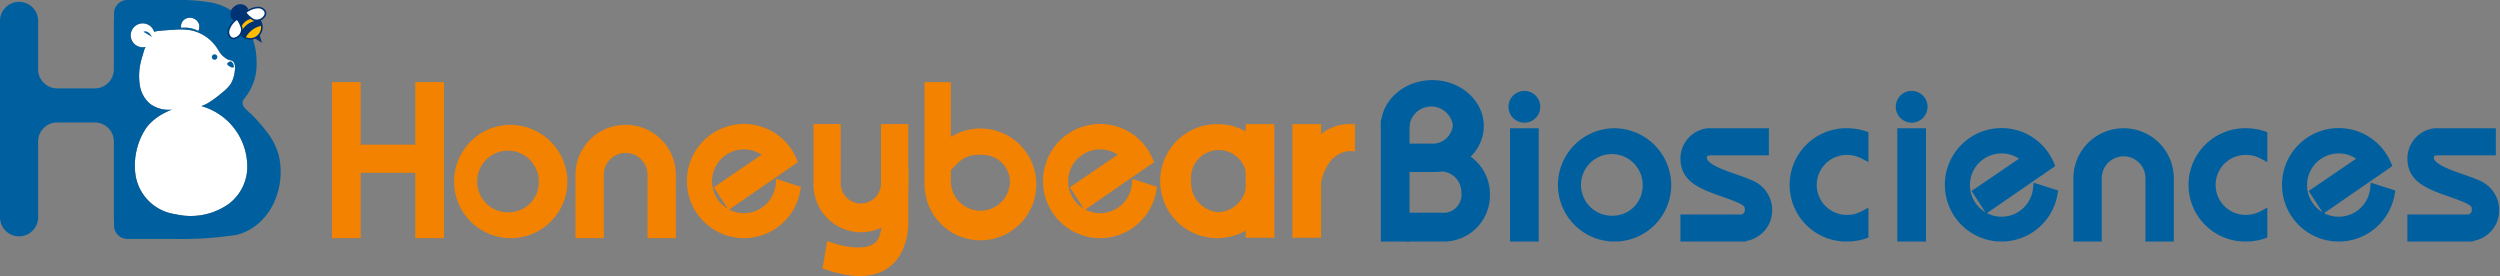 <svg xmlns="http://www.w3.org/2000/svg" width="274.108" height="30.275" viewBox="0 0 274.108 30.275">
  <rect x="0" y="0" width="274.108" height="30.275" fill="#808080" stroke="none"/>
  <g id="组_4264" data-name="组 4264" transform="translate(2200.249 144.501)">
    <g id="组_4263" data-name="组 4263" transform="translate(-88.249 -41.403)">
      <path id="路径_1" data-name="路径 1" d="M35.1,19.707a5.093,5.093,0,0,1-1.946,4.008.156.156,0,0,0-.027.028,7.221,7.221,0,0,1-5.9,1.169,5.133,5.133,0,0,1-4.39-4.355,7.458,7.458,0,0,1,1.127-5.022c.055-.078.109-.156.171-.234.008-.012.02-.024.031-.039a5.864,5.864,0,0,1,1.867-1.455,5.746,5.746,0,0,1,.827-.363,3.435,3.435,0,0,1-2.363-.593,3.276,3.276,0,0,1-1.162-1.977A6.6,6.6,0,0,1,23.479,8c.047-.195.109-.382.168-.573.035-.113.207-.823.336-.858a1.282,1.282,0,0,1-.925-.09,1.3,1.3,0,0,1-.7-.85,1.314,1.314,0,0,1,2.53-.706,1.671,1.671,0,0,1,.453-.1q.853-.093,1.711-.129a7.2,7.2,0,0,1,1.829.047,4.548,4.548,0,0,1,3.05,2.192,2.55,2.55,0,0,0,.959.983,1.482,1.482,0,0,0,.386.125c.5.1.507.694.46,1.1a3.6,3.6,0,0,1-.444,1.478,4.507,4.507,0,0,1-.944.963,11.772,11.772,0,0,1-1.423,1.064,4.154,4.154,0,0,1-.862.417A6.908,6.908,0,0,1,35.1,19.707" transform="translate(-2119.988 -104.526)" fill="#fff"/>
      <path id="路径_2" data-name="路径 2" d="M32.9,3.8c.023.113.039.538-.113.679a3.1,3.1,0,0,0-1.852-.336.843.843,0,0,1,.031-.507.959.959,0,0,1,.967-.6A1.048,1.048,0,0,1,32.9,3.8" transform="translate(-2123.06 -104.184)" fill="#fff"/>
      <path id="路径_3" data-name="路径 3" d="M23.946,5.506A4.542,4.542,0,0,0,20.9,3.315a7.143,7.143,0,0,0-1.829-.047c-.573.023-1.142.066-1.712.128a1.685,1.685,0,0,0-.452.1A1.314,1.314,0,1,0,15.071,5.05,1.276,1.276,0,0,0,16,5.139c-.128.035-.3.745-.335.858-.058.191-.121.378-.168.573a6.583,6.583,0,0,0-.148,2.878,3.278,3.278,0,0,0,1.162,1.977,3.441,3.441,0,0,0,2.363.593,5.766,5.766,0,0,0-.826.362,5.883,5.883,0,0,0-1.868,1.455c-.012.015-.023.028-.031.039-.062.078-.117.156-.171.234a7.459,7.459,0,0,0-1.127,5.022,5.133,5.133,0,0,0,4.39,4.356,7.22,7.22,0,0,0,5.9-1.17.186.186,0,0,1,.028-.028,5.093,5.093,0,0,0,1.946-4.008,6.91,6.91,0,0,0-5.034-6.648,4.2,4.2,0,0,0,.862-.417,11.778,11.778,0,0,0,1.423-1.065,4.5,4.5,0,0,0,.943-.963,3.609,3.609,0,0,0,.445-1.478c.046-.4.039-.995-.46-1.1a1.508,1.508,0,0,1-.386-.125,2.556,2.556,0,0,1-.959-.983M21.727,3.393c.152-.141.137-.565.113-.679a1.048,1.048,0,0,0-.967-.764.961.961,0,0,0-.967.6.845.845,0,0,0-.031.507,3.107,3.107,0,0,1,1.852.335m8.859,13.733a8.064,8.064,0,0,1-.363,4.652,6.811,6.811,0,0,1-1.575,2.433,5.875,5.875,0,0,1-2.667,1.536,38.934,38.934,0,0,1-6.847.449h-5.17A1.465,1.465,0,0,1,12.5,24.73v-.686a2.164,2.164,0,0,1-.015-.222V15.515a2.089,2.089,0,0,0-2.086-2.09H6.27a2.09,2.09,0,0,0-2.09,2.09v8.306a2.09,2.09,0,0,1-4.18,0V2.293a2.09,2.09,0,0,1,4.18,0V7.6a2.09,2.09,0,0,0,2.09,2.09H10.4A2.089,2.089,0,0,0,12.482,7.6v-5.3a2.165,2.165,0,0,1,.015-.227v-.6A1.468,1.468,0,0,1,13.964,0H19.1a20.764,20.764,0,0,1,4.176.3,6.11,6.11,0,0,1,2.3,1,5.969,5.969,0,0,1,1.887,2.348,7.5,7.5,0,0,1,.671,3.2A5.9,5.9,0,0,1,26.8,10.8c-.636.741.367,1.318.834,1.8a19.272,19.272,0,0,1,1.681,1.934,7.125,7.125,0,0,1,1.271,2.593" transform="translate(-2112 -103.098)" fill="#00609f"/>
      <path id="路径_4" data-name="路径 4" d="M36.77,9.571a.3.3,0,1,1-.305-.3.3.3,0,0,1,.305.3" transform="translate(-2124.94 -106.415)" fill="#00609f"/>
      <path id="路径_5" data-name="路径 5" d="M24.494,5.4s.471-.306.942.573Z" transform="translate(-2120.765 -105.012)" fill="#00609f"/>
      <path id="路径_6" data-name="路径 6" d="M38.9,10.595a.306.306,0,0,1,.381-.062.688.688,0,0,1,.225.43c.107.488-.759-.028-.734-.214.009-.062.082-.117.128-.154" transform="translate(-2125.873 -106.852)" fill="#00609f"/>
      <path id="路径_7" data-name="路径 7" d="M42.893,2.9A1.3,1.3,0,1,1,40.81,4.46c-.448-.6-.615-1.79-.04-2.222s1.675.061,2.123.658" transform="translate(-2126.457 -103.841)" fill="#ffbc00"/>
      <path id="路径_8" data-name="路径 8" d="M41.85,5.051a1.417,1.417,0,0,1-.226-.018,1.459,1.459,0,0,1-.937-.57,2.377,2.377,0,0,1-.422-1.222,1.257,1.257,0,0,1,.4-1.128,1.259,1.259,0,0,1,1.194-.07,2.378,2.378,0,0,1,1.056.746A1.457,1.457,0,0,1,43.2,3.848a1.361,1.361,0,0,1-1.352,1.2m-.582-2.937a.81.81,0,0,0-.493.144,1.1,1.1,0,0,0-.328.972,2.19,2.19,0,0,0,.385,1.124,1.279,1.279,0,0,0,.821.5,1.179,1.179,0,0,0,1.368-1.027A1.279,1.279,0,0,0,42.77,2.9a2.191,2.191,0,0,0-.972-.683,1.6,1.6,0,0,0-.531-.1" transform="translate(-2126.407 -103.79)" fill="#003373"/>
      <path id="路径_9" data-name="路径 9" d="M41.6,5.408a2.539,2.539,0,0,1,1.785-1.34l-.215-.585a2.232,2.232,0,0,0-2.136,1.481Z" transform="translate(-2126.684 -104.344)" fill="#003373"/>
      <path id="路径_10" data-name="路径 10" d="M41.094,3.811a1.5,1.5,0,0,1,1.051-.789l-.127-.344a1.314,1.314,0,0,0-1.258.872Z" transform="translate(-2126.585 -104.056)" fill="#003373"/>
      <path id="路径_11" data-name="路径 11" d="M41.164,1.048a.986.986,0,0,1-.3,1.354.986.986,0,0,1-1.383-.091.986.986,0,0,1,.3-1.354.986.986,0,0,1,1.383.092" transform="translate(-2126.071 -103.356)" fill="#003373"/>
      <path id="路径_12" data-name="路径 12" d="M39.913,3.267a2.268,2.268,0,0,0-.882,1.178c-.123.5.167,1.11.765.892a1.013,1.013,0,0,0,.679-1.007c-.025-.3-.45-1.148-.563-1.063" transform="translate(-2125.957 -104.265)" fill="#fff"/>
      <path id="路径_13" data-name="路径 13" d="M39.507,5.422a.576.576,0,0,1-.39-.147.935.935,0,0,1-.225-.9,2.4,2.4,0,0,1,.916-1.229.123.123,0,0,1,.13-.011,2.332,2.332,0,0,1,.578,1.139,1.109,1.109,0,0,1-.739,1.1.8.8,0,0,1-.269.051m.376-2.108a2.19,2.19,0,0,0-.815,1.1.762.762,0,0,0,.17.724.446.446,0,0,0,.476.061.923.923,0,0,0,.62-.914,2.6,2.6,0,0,0-.45-.972" transform="translate(-2125.906 -104.214)" fill="#003373"/>
      <path id="路径_14" data-name="路径 14" d="M41.975,1.806a2.269,2.269,0,0,1,1.377-.519c.519.022,1.02.469.643.983a1.012,1.012,0,0,1-1.157.372c-.279-.107-.976-.751-.864-.836" transform="translate(-2127.016 -103.559)" fill="#fff"/>
      <path id="路径_15" data-name="路径 15" d="M43.11,2.742a.983.983,0,0,1-.354-.064c-.249-.1-.9-.656-.933-.873a.124.124,0,0,1,.048-.121,2.431,2.431,0,0,1,1.435-.537.936.936,0,0,1,.8.467.625.625,0,0,1-.091.66,1.14,1.14,0,0,1-.909.467m-1.1-.938a2.6,2.6,0,0,0,.808.7.923.923,0,0,0,1.051-.34.447.447,0,0,0,.074-.474.761.761,0,0,0-.648-.365,2.188,2.188,0,0,0-1.285.476" transform="translate(-2126.965 -103.508)" fill="#003373"/>
      <path id="路径_16" data-name="路径 16" d="M43.471,6.3,44,5.9l.269.906Z" transform="translate(-2127.555 -105.21)" fill="#003373"/>
    </g>
    <g id="组_3" data-name="组 3" transform="translate(-2296.353 -177.098)">
      <g id="组_2" data-name="组 2" transform="translate(133 42.098)">
        <rect id="矩形_1" data-name="矩形 1" width="2.153" height="16.114" transform="translate(0 0)" fill="#f38200"/>
        <rect id="矩形_2" data-name="矩形 2" width="2.153" height="16.114" transform="translate(0 0)" fill="none" stroke="#f38200" stroke-miterlimit="10" stroke-width="0.992"/>
        <rect id="矩形_3" data-name="矩形 3" width="2.153" height="16.114" transform="translate(9.133 0)" fill="#f38200"/>
        <rect id="矩形_4" data-name="矩形 4" width="2.153" height="16.114" transform="translate(9.133 0)" fill="none" stroke="#f38200" stroke-miterlimit="10" stroke-width="0.992"/>
        <rect id="矩形_5" data-name="矩形 5" width="8.465" height="2.092" transform="translate(1.448 6.857)" fill="#f38200"/>
        <rect id="矩形_6" data-name="矩形 6" width="8.465" height="2.092" transform="translate(1.448 6.857)" fill="none" stroke="#f38200" stroke-miterlimit="10" stroke-width="0.992"/>
        <path id="路径_17" data-name="路径 17" d="M84.693,22.515a5.716,5.716,0,1,0,5.829,5.715,5.773,5.773,0,0,0-5.829-5.715m0,9.586a3.876,3.876,0,1,1,3.686-3.871A3.782,3.782,0,0,1,84.693,32.1" transform="translate(-65.702 -17.83)" fill="#f38200"/>
        <path id="路径_18" data-name="路径 18" d="M84.693,22.515a5.716,5.716,0,1,0,5.829,5.715A5.773,5.773,0,0,0,84.693,22.515Zm0,9.586a3.876,3.876,0,1,1,3.686-3.871A3.782,3.782,0,0,1,84.693,32.1Z" transform="translate(-65.702 -17.83)" fill="none" stroke="#f38200" stroke-miterlimit="10" stroke-width="0.992"/>
        <rect id="矩形_7" data-name="矩形 7" width="2.153" height="11.467" transform="translate(100.178 4.604)" fill="#f38200"/>
        <rect id="矩形_8" data-name="矩形 8" width="2.153" height="11.467" transform="translate(100.178 4.604)" fill="none" stroke="#f38200" stroke-miterlimit="10" stroke-width="0.992"/>
        <path id="路径_19" data-name="路径 19" d="M207.837,22.388a5.758,5.758,0,1,0,5.585,5.755,5.672,5.672,0,0,0-5.585-5.755m0,9.654a3.729,3.729,0,0,1-3.531-3.9,3.549,3.549,0,1,1,7.063,0,3.728,3.728,0,0,1-3.531,3.9" transform="translate(-111.101 -17.783)" fill="#f38200"/>
        <path id="路径_20" data-name="路径 20" d="M207.837,22.388a5.758,5.758,0,1,0,5.585,5.755A5.672,5.672,0,0,0,207.837,22.388Zm0,9.654a3.729,3.729,0,0,1-3.531-3.9,3.549,3.549,0,1,1,7.063,0A3.728,3.728,0,0,1,207.837,32.042Z" transform="translate(-111.101 -17.783)" fill="none" stroke="#f38200" stroke-miterlimit="10" stroke-width="0.992"/>
        <path id="路径_21" data-name="路径 21" d="M105.283,22.515a4.993,4.993,0,0,0-5.01,4.976v6.454h2.119V27.491a2.891,2.891,0,0,1,5.782,0v6.454h2.119V27.491a4.993,4.993,0,0,0-5.01-4.976" transform="translate(-73.579 -17.83)" fill="#f38200"/>
        <path id="路径_22" data-name="路径 22" d="M105.283,22.515a4.993,4.993,0,0,0-5.01,4.976v6.454h2.119V27.491a2.891,2.891,0,0,1,5.782,0v6.454h2.119V27.491A4.993,4.993,0,0,0,105.283,22.515Z" transform="translate(-73.579 -17.83)" fill="none" stroke="#f38200" stroke-miterlimit="10" stroke-width="0.992"/>
        <path id="路径_23" data-name="路径 23" d="M129.353,28.558a3.993,3.993,0,1,1-1.207-3.28l-5.393,3.674,1.075,1.657,6.861-4.728a5.764,5.764,0,1,0,.375,3.227Z" transform="translate(-80.706 -17.783)" fill="#f38200"/>
        <path id="路径_24" data-name="路径 24" d="M129.353,28.558a3.993,3.993,0,1,1-1.207-3.28l-5.393,3.674,1.075,1.657,6.861-4.728a5.764,5.764,0,1,0,.375,3.227Z" transform="translate(-80.706 -17.783)" fill="none" stroke="#f38200" stroke-miterlimit="10" stroke-width="0.992"/>
        <path id="路径_25" data-name="路径 25" d="M191.127,28.558a3.993,3.993,0,1,1-1.207-3.28l-5.393,3.674,1.075,1.657,6.861-4.728a5.764,5.764,0,1,0,.375,3.227Z" transform="translate(-103.434 -17.783)" fill="#f38200"/>
        <path id="路径_26" data-name="路径 26" d="M191.127,28.558a3.993,3.993,0,1,1-1.207-3.28l-5.393,3.674,1.075,1.657,6.861-4.728a5.764,5.764,0,1,0,.375,3.227Z" transform="translate(-103.434 -17.783)" fill="none" stroke="#f38200" stroke-miterlimit="10" stroke-width="0.992"/>
        <path id="路径_27" data-name="路径 27" d="M146.281,33.253a4.726,4.726,0,0,0,4.7-4.87v-6h-2.009v6a2.705,2.705,0,1,1-5.411,0v-6h-1.984v6a4.726,4.726,0,0,0,4.7,4.87" transform="translate(-88.777 -17.783)" fill="#f38200"/>
        <path id="路径_28" data-name="路径 28" d="M146.281,33.253a4.726,4.726,0,0,0,4.7-4.87v-6h-2.009v6a2.705,2.705,0,1,1-5.411,0v-6h-1.984v6A4.726,4.726,0,0,0,146.281,33.253Z" transform="translate(-88.777 -17.783)" fill="none" stroke="#f38200" stroke-miterlimit="10" stroke-width="0.992"/>
        <path id="路径_29" data-name="路径 29" d="M143.575,38.909s3.477,1.214,5.089-.015c1.339-1.021,1-3.936,1-3.936l1.925-2.97v4.251c0,1.448-.586,7.3-8.354,4.678Z" transform="translate(-89.388 -21.315)" fill="#f38200"/>
        <path id="路径_30" data-name="路径 30" d="M143.575,38.909s3.477,1.214,5.089-.015c1.339-1.021,1-3.936,1-3.936l1.925-2.97v4.251c0,1.448-.586,7.3-8.354,4.678Z" transform="translate(-89.388 -21.315)" fill="none" stroke="#f38200" stroke-miterlimit="10" stroke-width="0.992"/>
        <path id="路径_31" data-name="路径 31" d="M166.459,20.19a5.692,5.692,0,0,0-2.849.763v2.2a3.593,3.593,0,0,1,2.849-1.067,3.518,3.518,0,0,1,3.741,3.435,3.741,3.741,0,0,1-7.481,0V15.1h-1.894V25.83h.006a5.632,5.632,0,1,0,5.628-5.641" transform="translate(-95.858 -15.103)" fill="#f38200"/>
        <path id="路径_32" data-name="路径 32" d="M166.459,20.19a5.692,5.692,0,0,0-2.849.763v2.2a3.593,3.593,0,0,1,2.849-1.067,3.518,3.518,0,0,1,3.741,3.435,3.741,3.741,0,0,1-7.481,0V15.1h-1.894V25.83h.006a5.632,5.632,0,1,0,5.628-5.641Z" transform="translate(-95.858 -15.103)" fill="none" stroke="#f38200" stroke-miterlimit="10" stroke-width="0.992"/>
        <rect id="矩形_9" data-name="矩形 9" width="2.153" height="11.467" transform="translate(105.306 4.604)" fill="#f38200"/>
        <rect id="矩形_10" data-name="矩形 10" width="2.153" height="11.467" transform="translate(105.306 4.604)" fill="none" stroke="#f38200" stroke-miterlimit="10" stroke-width="0.992"/>
        <path id="路径_33" data-name="路径 33" d="M227.312,25.1a4.368,4.368,0,0,1,4.177-2.713v1.966s-3.378-.214-3.9,5.055Z" transform="translate(-120.321 -17.783)" fill="#f38200"/>
        <path id="路径_34" data-name="路径 34" d="M227.312,25.1a4.368,4.368,0,0,1,4.177-2.713v1.966s-3.378-.214-3.9,5.055Z" transform="translate(-120.321 -17.783)" fill="none" stroke="#f38200" stroke-miterlimit="10" stroke-width="0.992"/>
      </g>
      <g id="组_1" data-name="组 1" transform="translate(248 41.877)">
        <path id="路径_35" data-name="路径 35" d="M277.272,22.447a5.716,5.716,0,1,0,5.829,5.715,5.773,5.773,0,0,0-5.829-5.715m0,9.586a3.876,3.876,0,1,1,3.686-3.871,3.782,3.782,0,0,1-3.686,3.871" transform="translate(-252.251 -17.168)" fill="#00609f"/>
        <path id="路径_36" data-name="路径 36" d="M277.272,22.447a5.716,5.716,0,1,0,5.829,5.715A5.773,5.773,0,0,0,277.272,22.447Zm0,9.586a3.876,3.876,0,1,1,3.686-3.871A3.782,3.782,0,0,1,277.272,32.033Z" transform="translate(-252.251 -17.168)" fill="none" stroke="#00609f" stroke-miterlimit="10" stroke-width="0.992"/>
        <path id="路径_37" data-name="路径 37" d="M348.6,28.574a3.965,3.965,0,1,1-1.2-3.256l-5.356,3.648,1.068,1.645,6.813-4.694a5.724,5.724,0,1,0,.372,3.2Z" transform="translate(-277.091 -17.168)" fill="#00609f"/>
        <path id="路径_38" data-name="路径 38" d="M348.6,28.574a3.965,3.965,0,1,1-1.2-3.256l-5.356,3.648,1.068,1.645,6.813-4.694a5.724,5.724,0,1,0,.372,3.2Z" transform="translate(-277.091 -17.168)" fill="none" stroke="#00609f" stroke-miterlimit="10" stroke-width="0.992"/>
        <path id="路径_39" data-name="路径 39" d="M407.083,28.574a3.966,3.966,0,1,1-1.2-3.256l-5.356,3.648,1.068,1.645,6.813-4.694a5.724,5.724,0,1,0,.372,3.2Z" transform="translate(-298.609 -17.168)" fill="#00609f"/>
        <path id="路径_40" data-name="路径 40" d="M407.083,28.574a3.966,3.966,0,1,1-1.2-3.256l-5.356,3.648,1.068,1.645,6.813-4.694a5.724,5.724,0,1,0,.372,3.2Z" transform="translate(-298.609 -17.168)" fill="none" stroke="#00609f" stroke-miterlimit="10" stroke-width="0.992"/>
        <rect id="矩形_11" data-name="矩形 11" width="2.153" height="12.364" transform="translate(0 4.345)" fill="#00609f"/>
        <rect id="矩形_12" data-name="矩形 12" width="2.153" height="12.364" transform="translate(0 4.345)" fill="none" stroke="#00609f" stroke-miterlimit="10" stroke-width="0.992"/>
        <path id="路径_41" data-name="路径 41" d="M246.228,14.095c-2.844,0-5.148,2.033-5.148,4.542,0,.046.006.09.008.137h2.146a2.183,2.183,0,0,1,0-.249,2.894,2.894,0,0,1,5.742,0,2.719,2.719,0,0,1-2.871,2.533h-2.159v2.121H246.1v-.006c.042,0,.082.006.124.006,2.844,0,5.148-2.033,5.148-4.542s-2.3-4.542-5.148-4.542" transform="translate(-241.079 -14.095)" fill="#00609f"/>
        <path id="路径_42" data-name="路径 42" d="M246.228,14.095c-2.844,0-5.148,2.033-5.148,4.542,0,.046.006.09.008.137h2.146a2.183,2.183,0,0,1,0-.249,2.894,2.894,0,0,1,5.742,0,2.719,2.719,0,0,1-2.871,2.533h-2.159v2.121H246.1v-.006c.042,0,.082.006.124.006,2.844,0,5.148-2.033,5.148-4.542S249.072,14.095,246.228,14.095Z" transform="translate(-241.079 -14.095)" fill="none" stroke="#00609f" stroke-miterlimit="10" stroke-width="0.992"/>
        <path id="路径_43" data-name="路径 43" d="M249.185,25.922a4.489,4.489,0,0,0-1.013.118l.174,1.465a2.7,2.7,0,0,1,.444-.045,2.776,2.776,0,0,1,2.775,2.776,2.473,2.473,0,0,1-2.741,2.745h-3.243v2.173H249.1a4.563,4.563,0,0,0,4.607-4.715,4.517,4.517,0,0,0-4.517-4.517" transform="translate(-242.736 -18.447)" fill="#00609f"/>
        <path id="路径_44" data-name="路径 44" d="M249.185,25.922a4.489,4.489,0,0,0-1.013.118l.174,1.465a2.7,2.7,0,0,1,.444-.045,2.776,2.776,0,0,1,2.775,2.776,2.473,2.473,0,0,1-2.741,2.745h-3.243v2.173H249.1a4.563,4.563,0,0,0,4.607-4.715A4.517,4.517,0,0,0,249.185,25.922Z" transform="translate(-242.736 -18.447)" fill="none" stroke="#00609f" stroke-miterlimit="10" stroke-width="0.992"/>
        <rect id="矩形_13" data-name="矩形 13" width="2.153" height="11.43" transform="translate(14.165 5.279)" fill="#00609f"/>
        <rect id="矩形_14" data-name="矩形 14" width="2.153" height="11.43" transform="translate(14.165 5.279)" fill="none" stroke="#00609f" stroke-miterlimit="10" stroke-width="0.992"/>
        <path id="路径_45" data-name="路径 45" d="M265.713,17.213a1.246,1.246,0,1,1-1.246-1.246,1.247,1.247,0,0,1,1.246,1.246" transform="translate(-249.225 -14.784)" fill="#00609f"/>
        <path id="路径_46" data-name="路径 46" d="M265.713,17.213a1.246,1.246,0,1,1-1.246-1.246A1.247,1.247,0,0,1,265.713,17.213Z" transform="translate(-249.225 -14.784)" fill="none" stroke="#00609f" stroke-miterlimit="10" stroke-width="0.992"/>
        <rect id="矩形_15" data-name="矩形 15" width="2.153" height="11.43" transform="translate(56.628 5.279)" fill="#00609f"/>
        <rect id="矩形_16" data-name="矩形 16" width="2.153" height="11.43" transform="translate(56.628 5.279)" fill="none" stroke="#00609f" stroke-miterlimit="10" stroke-width="0.992"/>
        <path id="路径_47" data-name="路径 47" d="M332.894,17.213a1.246,1.246,0,1,1-1.246-1.246,1.247,1.247,0,0,1,1.246,1.246" transform="translate(-273.943 -14.784)" fill="#00609f"/>
        <path id="路径_48" data-name="路径 48" d="M332.894,17.213a1.246,1.246,0,1,1-1.246-1.246A1.247,1.247,0,0,1,332.894,17.213Z" transform="translate(-273.943 -14.784)" fill="none" stroke="#00609f" stroke-miterlimit="10" stroke-width="0.992"/>
        <path id="路径_49" data-name="路径 49" d="M300.314,28.161c-1.745-.805-5.244-1.532-5.35-2.873-.048-.619.359-.867.959-.867h5.831V22.446h-6.182a2.851,2.851,0,0,0-2.525,2.748c0,1.782.972,2.645,3.775,3.622s3.342,1.226,3.286,2.127a.972.972,0,0,1-.879.958h-6.182v1.975h5.836s.036,0,.1,0h.248v-.013a2.957,2.957,0,0,0,2.524-1.5,3.018,3.018,0,0,0-1.44-4.2" transform="translate(-260.2 -17.168)" fill="#00609f"/>
        <path id="路径_50" data-name="路径 50" d="M300.314,28.161c-1.745-.805-5.244-1.532-5.35-2.873-.048-.619.359-.867.959-.867h5.831V22.446h-6.182a2.851,2.851,0,0,0-2.525,2.748c0,1.782.972,2.645,3.775,3.622s3.342,1.226,3.286,2.127a.972.972,0,0,1-.879.958h-6.182v1.975h5.836s.036,0,.1,0h.248v-.013a2.957,2.957,0,0,0,2.524-1.5A3.018,3.018,0,0,0,300.314,28.161Z" transform="translate(-260.2 -17.168)" fill="none" stroke="#00609f" stroke-miterlimit="10" stroke-width="0.992"/>
        <path id="路径_51" data-name="路径 51" d="M426.417,28.161c-1.745-.805-5.244-1.532-5.35-2.873-.048-.619.359-.867.96-.867h5.831V22.446h-6.182a2.851,2.851,0,0,0-2.525,2.748c0,1.782.971,2.645,3.775,3.622s3.342,1.226,3.286,2.127a.972.972,0,0,1-.879.958h-6.182v1.975h5.836s.036,0,.1,0h.248v-.013a2.957,2.957,0,0,0,2.524-1.5,3.018,3.018,0,0,0-1.44-4.2" transform="translate(-306.597 -17.168)" fill="#00609f"/>
        <path id="路径_52" data-name="路径 52" d="M426.417,28.161c-1.745-.805-5.244-1.532-5.35-2.873-.048-.619.359-.867.96-.867h5.831V22.446h-6.182a2.851,2.851,0,0,0-2.525,2.748c0,1.782.971,2.645,3.775,3.622s3.342,1.226,3.286,2.127a.972.972,0,0,1-.879.958h-6.182v1.975h5.836s.036,0,.1,0h.248v-.013a2.957,2.957,0,0,0,2.524-1.5A3.018,3.018,0,0,0,426.417,28.161Z" transform="translate(-306.597 -17.168)" fill="none" stroke="#00609f" stroke-miterlimit="10" stroke-width="0.992"/>
        <path id="路径_53" data-name="路径 53" d="M317.824,31.943a3.781,3.781,0,1,1,0-7.561,3.868,3.868,0,0,1,1.825.454v-2.1a5.882,5.882,0,0,0-1.825-.292,5.716,5.716,0,1,0,0,11.43,5.883,5.883,0,0,0,1.825-.293v-2.1a3.868,3.868,0,0,1-1.825.454" transform="translate(-267.18 -17.168)" fill="#00609f"/>
        <path id="路径_54" data-name="路径 54" d="M317.824,31.943a3.781,3.781,0,1,1,0-7.561,3.868,3.868,0,0,1,1.825.454v-2.1a5.882,5.882,0,0,0-1.825-.292,5.716,5.716,0,1,0,0,11.43,5.883,5.883,0,0,0,1.825-.293v-2.1A3.868,3.868,0,0,1,317.824,31.943Z" transform="translate(-267.18 -17.168)" fill="none" stroke="#00609f" stroke-miterlimit="10" stroke-width="0.992"/>
        <path id="路径_55" data-name="路径 55" d="M387.017,31.943a3.781,3.781,0,1,1,0-7.561,3.868,3.868,0,0,1,1.825.454v-2.1a5.882,5.882,0,0,0-1.825-.292,5.716,5.716,0,1,0,0,11.43,5.883,5.883,0,0,0,1.825-.293v-2.1a3.868,3.868,0,0,1-1.825.454" transform="translate(-292.638 -17.168)" fill="#00609f"/>
        <path id="路径_56" data-name="路径 56" d="M387.017,31.943a3.781,3.781,0,1,1,0-7.561,3.868,3.868,0,0,1,1.825.454v-2.1a5.882,5.882,0,0,0-1.825-.292,5.716,5.716,0,1,0,0,11.43,5.883,5.883,0,0,0,1.825-.293v-2.1A3.868,3.868,0,0,1,387.017,31.943Z" transform="translate(-292.638 -17.168)" fill="none" stroke="#00609f" stroke-miterlimit="10" stroke-width="0.992"/>
        <path id="路径_57" data-name="路径 57" d="M366.222,22.447a4.993,4.993,0,0,0-5.01,4.976v6.454h2.119V27.423a2.891,2.891,0,0,1,5.782,0v6.454h2.119V27.423a4.993,4.993,0,0,0-5.01-4.976" transform="translate(-285.279 -17.168)" fill="#00609f"/>
        <path id="路径_58" data-name="路径 58" d="M366.222,22.447a4.993,4.993,0,0,0-5.01,4.976v6.454h2.119V27.423a2.891,2.891,0,0,1,5.782,0v6.454h2.119V27.423A4.993,4.993,0,0,0,366.222,22.447Z" transform="translate(-285.279 -17.168)" fill="none" stroke="#00609f" stroke-miterlimit="10" stroke-width="0.992"/>
      </g>
    </g>
  </g>
</svg>
